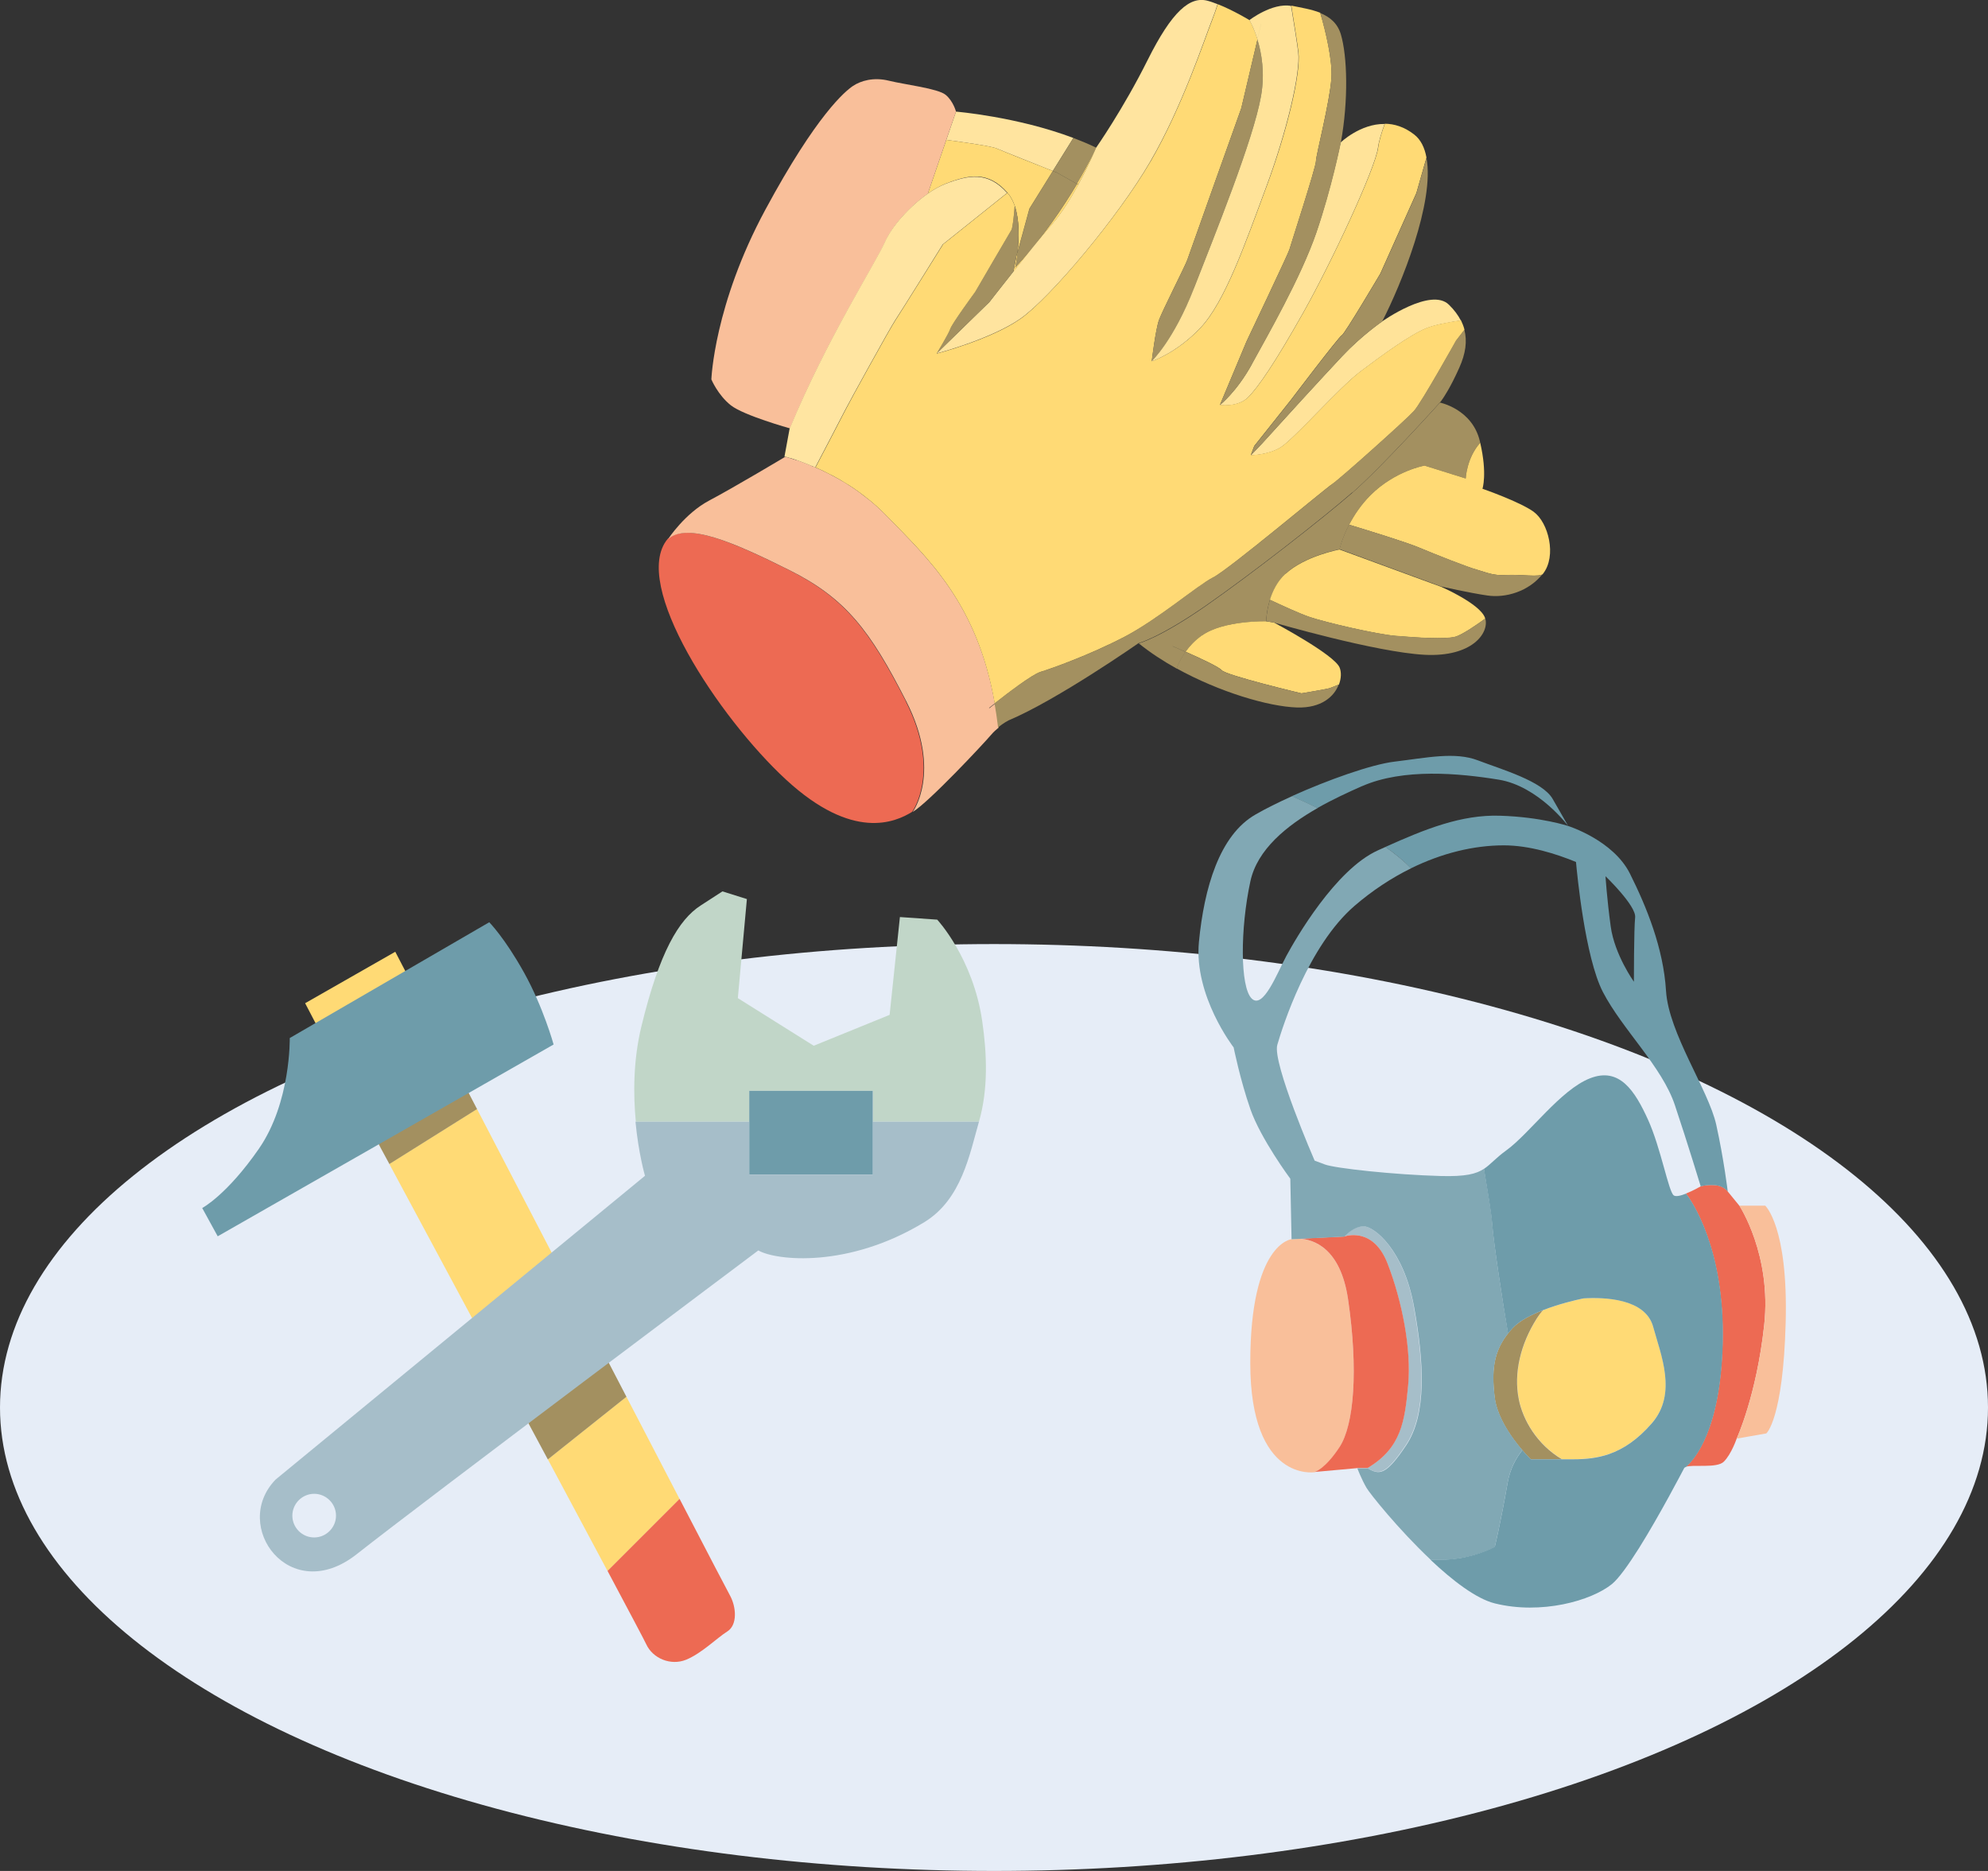 <?xml version="1.0" encoding="UTF-8"?><svg id="Calque_2" xmlns="http://www.w3.org/2000/svg" viewBox="0 0 175.78 165.44"><rect x="0" y="0" width="175.78" height="165.44" fill="#333333" stroke="none"/><defs><style>.cls-1{fill:none;}.cls-2{fill:#f9bf9a;}.cls-3{fill:#ed6a53;}.cls-4{fill:#e6edf7;}.cls-5{fill:#ffe399;}.cls-6{fill:#ffda75;}.cls-7{fill:#ffe49f;}.cls-8{fill:#ffe5a1;}.cls-9{fill:#81a8b4;}.cls-10{fill:#c1d6c8;}.cls-11{fill:#a6bec9;}.cls-12{fill:#6e9caa;}.cls-13{fill:#a39060;}</style></defs><g id="Calque_1-2"><g><ellipse class="cls-4" cx="87.89" cy="124.46" rx="87.89" ry="40.98"/><g><path class="cls-1" d="M70.57,40.73l-.05-.02,.05,.02Z"/><path class="cls-1" d="M70.36,40.65h0Z"/><path class="cls-1" d="M70.8,40.81l-.05-.02,.05,.02Z"/><path class="cls-1" d="M70.17,40.59h0Z"/><path class="cls-1" d="M71.04,40.89l-.05-.02,.05,.02Z"/><path class="cls-1" d="M69.59,40.42h0Z"/><path class="cls-1" d="M69.5,40.4h0Z"/><path class="cls-1" d="M69.7,40.45h0Z"/><path class="cls-1" d="M69.84,40.49h0Z"/><path class="cls-1" d="M69.99,40.54h0Z"/><path class="cls-1" d="M72.82,41.66l-.03-.02,.03,.02Z"/><path class="cls-1" d="M75.98,43.53l-.08-.06s.05,.04,.08,.06Z"/><path class="cls-1" d="M75.16,42.97l-.08-.05,.08,.05Z"/><path class="cls-1" d="M76.79,44.16s-.05-.04-.07-.05c.02,.02,.05,.04,.07,.05Z"/><path class="cls-1" d="M71.57,41.1l-.05-.02,.05,.02Z"/><path class="cls-1" d="M77.59,44.85l-.04-.04,.04,.04Z"/><path class="cls-1" d="M71.84,41.21h0Z"/><path class="cls-1" d="M69.44,40.38h0Z"/><path class="cls-1" d="M74.36,42.48l-.08-.05,.08,.05Z"/><path class="cls-1" d="M73.58,42.04l-.06-.03,.06,.03Z"/><path class="cls-1" d="M71.3,40.99l-.05-.02,.05,.02Z"/><path class="cls-1" d="M69.39,40.37h0Z"/><path class="cls-13" d="M89.98,22.25c-.09,.82-.21,1.39-.21,1.39,2.42-2.59,4.25-5.34,5.46-7.38l-1.78-1-.35-.14-2.07,3.33-1.04,3.8Z"/><path class="cls-7" d="M88.13,13.13c.57,.25,3.86,1.55,4.96,1.99l1.82-2.92c-5.01-1.89-10.38-2.33-10.38-2.33l-.86,2.5c1.5,.2,3.99,.55,4.46,.76Z"/><path class="cls-13" d="M93.44,15.26l1.78,1c1.13-1.9,1.71-3.2,1.71-3.2-.66-.32-1.34-.6-2.02-.86l-1.82,2.92,.35,.14Z"/><path class="cls-6" d="M89.8,16.85s-.03,.62-.08,1.34c.44,1.28,.39,2.91,.26,4.06l1.04-3.8,2.07-3.33c-1.09-.43-4.39-1.73-4.96-1.99-.47-.21-2.96-.56-4.46-.76l-1.63,4.75c.53-.37,1.07-.68,1.58-.88,2.05-.8,3.76-1.14,5.46,.8,.28,.32,.49,.71,.64,1.15,.05-.72,.08-1.34,.08-1.34Z"/><path class="cls-6" d="M127.44,35.44l-.12,.15s.04-.05,.12-.15Z"/><path class="cls-2" d="M82.04,17.12l1.63-4.75c-.68-.09-1.15-.15-1.15-.15,0,0,.48,.06,1.15,.15l.86-2.5s-.23-.91-.91-1.48c-.68-.57-3.64-.91-5.01-1.25-1.37-.34-2.5,0-3.19,.46-.68,.46-3.19,2.5-7.74,10.93-4.55,8.42-4.78,15.02-4.78,15.02,0,0,.57,1.37,1.71,2.28,1.14,.91,5.24,2.05,5.24,2.05,3.3-7.97,7.63-14.68,8.42-16.5,.6-1.37,2.16-3.12,3.77-4.25Z"/><path class="cls-3" d="M80.09,62c-3.19-6.26-5.35-9.1-10.36-11.61-5.01-2.5-8.99-4.21-10.7-2.73-3.3,3.98,4.55,15.82,10.47,21.28,5.92,5.46,9.67,3.76,11.15,2.85,0,0,2.62-3.53-.57-9.79Z"/><path class="cls-2" d="M87.45,62.6s.2-.16,.51-.4c-1.54-8.83-5.9-12.81-9.57-16.59-.26-.27-.52-.52-.79-.76l-.04-.04c-.25-.23-.51-.45-.76-.65-.02-.02-.05-.04-.07-.05-.25-.2-.5-.39-.74-.57-.03-.02-.05-.04-.08-.06-.24-.18-.49-.34-.73-.5l-.08-.05c-.24-.16-.48-.3-.72-.44l-.08-.05c-.24-.14-.48-.27-.71-.39l-.06-.03c-.24-.13-.47-.24-.7-.35l-.03-.02c-.24-.11-.46-.22-.68-.31-.09-.04-.18-.08-.26-.11h-.04c-.08-.05-.16-.08-.23-.11l-.05-.02c-.07-.03-.15-.06-.22-.09l-.05-.02c-.07-.03-.14-.05-.21-.08l-.05-.02c-.07-.02-.13-.05-.19-.07l-.05-.02c-.06-.02-.12-.04-.18-.06l-.05-.02c-.06-.02-.11-.04-.16-.05h-.04c-.05-.03-.1-.05-.15-.06h-.04s-.09-.04-.13-.05h-.04s-.08-.04-.12-.05h-.03l-.1-.04h-.02l-.09-.03h-.01l-.08-.02h0l-.06-.02h-.05s-4.55,2.72-6.71,3.86c-2.16,1.14-3.64,3.41-3.64,3.41,1.71-1.48,5.69,.23,10.7,2.73,5.01,2.5,7.17,5.35,10.36,11.61,3.19,6.26,.57,9.79,.57,9.79,1.48-.91,6.26-6.03,6.94-6.83,.21-.25,.44-.45,.66-.63-.08-.74-.19-1.44-.31-2.12-.31,.24-.51,.4-.51,.4Z"/><path class="cls-7" d="M95.87,16.62l-.53-.3c-.65,1.19-1.44,2.48-2.28,3.45-1,1.16-2.34,2.83-3.46,4.24l-.26,1.33,.26-1.33c-1.18,1.49-2.12,2.7-2.12,2.7l-4.67,4.55,3.41-1.97-3.41,1.97s4.78-1.25,7.4-3.07,8.65-8.99,11.49-13.89c2.85-4.89,4.78-10.81,5.46-12.52,.16-.41,.34-.9,.5-1.41-.29-.11-.57-.22-.84-.29-1.59-.46-3.19,.91-5.35,5.24s-4.55,7.74-4.55,7.74c0,0-.64,1.53-1.59,3.27l.53,.3Z"/><path class="cls-8" d="M69.43,40.38h0l.06,.02h0l.08,.02h.01l.09,.03h.02l.1,.04h.03s.08,.03,.12,.04h.04s.09,.04,.13,.05h.04s.1,.04,.15,.06h.04c.05,.03,.11,.05,.16,.07l.05,.02c.06,.02,.12,.04,.18,.06l.05,.02c.06,.02,.13,.05,.19,.07l.05,.02c.07,.03,.14,.05,.21,.08l.05,.02c.07,.03,.14,.06,.22,.09l.05,.02c.08,.03,.15,.06,.23,.1h.04c.09,.05,.17,.09,.26,.13,.45-.86,2.33-4.45,2.63-5.05,.34-.68,3.98-7.28,4.44-7.97,.46-.68,4.21-6.71,4.21-6.71l5.69-4.55c-1.71-1.93-3.41-1.59-5.46-.8-.51,.2-1.05,.5-1.58,.88-1.61,1.13-3.17,2.88-3.77,4.25-.8,1.82-5.12,8.54-8.42,16.5l-.46,2.5h.04Z"/><path class="cls-8" d="M70.75,40.79c-.06-.02-.12-.04-.18-.06,.06,.02,.12,.04,.18,.06Z"/><path class="cls-8" d="M71.25,40.97c-.07-.03-.14-.05-.21-.08,.07,.03,.14,.05,.21,.08Z"/><path class="cls-8" d="M70.12,40.58s-.09-.03-.13-.04c.04,.01,.09,.03,.13,.04Z"/><path class="cls-8" d="M71.52,41.08c-.07-.03-.15-.06-.22-.09,.07,.03,.14,.06,.22,.09Z"/><path class="cls-8" d="M69.95,40.53s-.08-.02-.12-.03c.04,.01,.08,.02,.12,.03Z"/><path class="cls-8" d="M70.52,40.71c-.06-.02-.11-.04-.16-.05,.05,.02,.11,.04,.16,.05Z"/><path class="cls-8" d="M70.31,40.64c-.05-.02-.1-.03-.15-.05,.05,.01,.1,.03,.15,.05Z"/><path class="cls-8" d="M70.99,40.88c-.07-.02-.13-.05-.19-.07,.06,.02,.13,.05,.19,.07Z"/><path class="cls-8" d="M71.81,41.2c-.08-.03-.16-.07-.23-.1,.08,.03,.15,.06,.23,.1Z"/><path class="cls-8" d="M69.58,40.42l-.08-.02,.08,.02Z"/><path class="cls-8" d="M69.5,40.4h0Z"/><path class="cls-8" d="M71.84,41.21c.09,.04,.17,.07,.26,.11h0c-.09-.04-.18-.08-.26-.11Z"/><path class="cls-8" d="M69.81,40.48l-.1-.03,.1,.03Z"/><path class="cls-8" d="M69.43,40.38h0Z"/><path class="cls-8" d="M69.68,40.45l-.09-.02,.09,.02Z"/><path class="cls-5" d="M118.67,31.5c-1.71,1.82-5.46,5.92-6.37,6.94s-1.71,1.82-1.71,1.82l2.5-1.48-2.5,1.48s1.48,0,2.62-.68c1.14-.68,5.24-5.35,7.06-6.71,1.82-1.37,4.44-3.3,5.92-3.87,.72-.28,1.93-.5,2.98-.66-.25-.48-.59-.94-1.05-1.39-1.59-1.59-5.92,1.48-5.92,1.48,0,0-1.82,1.25-3.53,3.07Z"/><path class="cls-5" d="M110.7,32.18c-1.37,2.5-2.85,3.64-2.85,3.64l1.52-.76-1.52,.76s1.59,.23,2.5-.68,2.39-3.07,4.89-7.51,6.37-12.75,6.6-14.57c.07-.54,.3-1.3,.59-2.1-2.16-.03-3.89,1.64-3.89,1.64,0,0-.8,3.98-2.16,7.97-1.37,3.98-4.32,9.1-5.69,11.61Z"/><path class="cls-6" d="M89.98,22.25l-.1,.37-.27,1.4c1.12-1.41,2.46-3.08,3.46-4.24,.83-.97,1.63-2.26,2.28-3.45l-.12-.06c-1.21,2.04-3.04,4.79-5.46,7.38,0,0,.12-.57,.21-1.39Z"/><path class="cls-6" d="M95.34,16.32c.95-1.74,1.59-3.27,1.59-3.27,0,0-.58,1.3-1.71,3.2l.12,.06Z"/><path class="cls-13" d="M119.58,43.56c2.62-2.28,7.74-7.97,7.74-7.97l.12-.15c.24-.33,.82-1.2,1.59-2.92,.57-1.27,.71-2.36,.45-3.36l-.75,.97s-3.03,5.46-3.72,6.22c-.68,.76-6.53,5.99-7.21,6.45-.68,.46-9.18,7.59-10.55,8.27-1.37,.68-4.78,3.64-7.82,5.24-3.03,1.59-6.45,2.81-7.44,3.11-.76,.23-3.03,1.98-4.05,2.78,.12,.68,.22,1.38,.31,2.12,.49-.4,.93-.62,.93-.62,4.32-1.82,11.49-6.83,11.49-6.83,0,0,1.82-.46,5.92-3.3,4.1-2.85,10.36-7.74,12.97-10.02Z"/><path class="cls-13" d="M89.98,22.25c.12-1.15,.18-2.78-.26-4.06-.07,.89-.17,1.94-.3,2.15-.23,.38-3.19,5.46-3.19,5.46,0,0-2.05,2.81-2.2,3.26-.15,.46-1.21,2.2-1.21,2.2l4.67-4.55s.93-1.2,2.12-2.7l.27-1.4,.1-.37Z"/><path class="cls-6" d="M101.71,14.31c-2.85,4.89-8.88,12.06-11.49,13.89s-7.4,3.07-7.4,3.07c0,0,1.06-1.75,1.21-2.2,.15-.46,2.2-3.26,2.2-3.26,0,0,2.96-5.08,3.19-5.46,.13-.21,.23-1.26,.3-2.15-.15-.43-.36-.83-.64-1.15l-5.69,4.55s-3.76,6.03-4.21,6.71c-.46,.68-4.1,7.28-4.44,7.97-.3,.6-2.18,4.19-2.63,5.05,.22,.1,.45,.2,.68,.31l.03,.02c.23,.11,.46,.23,.7,.35l.06,.03c.23,.12,.47,.25,.71,.39l.08,.05c.24,.14,.48,.29,.72,.44l.08,.05c.24,.16,.49,.32,.73,.5l.08,.06c.25,.18,.5,.37,.74,.57,.02,.02,.05,.04,.07,.05,.26,.21,.51,.42,.76,.65l.04,.04c.27,.24,.53,.49,.79,.76,3.68,3.78,8.03,7.76,9.57,16.59,1.02-.8,3.29-2.55,4.05-2.78,.99-.3,4.4-1.52,7.44-3.11,3.03-1.59,6.45-4.55,7.82-5.24,1.37-.68,9.86-7.82,10.55-8.27,.68-.46,6.53-5.69,7.21-6.45,.68-.76,3.72-6.22,3.72-6.22l.75-.97c-.07-.28-.18-.56-.31-.83-1.05,.16-2.26,.38-2.98,.66-1.48,.57-4.1,2.5-5.92,3.87-1.82,1.37-5.92,6.03-7.06,6.71-1.14,.68-2.62,.68-2.62,.68l.3-.8,3.26-4.1s4.25-5.61,4.48-5.69c.23-.08,3.41-5.46,3.41-5.46l3.19-7.13s.46-1.64,.89-3.13c-.16-.87-.5-1.58-1.08-2.03-.88-.69-1.77-.95-2.6-.96-.29,.79-.52,1.55-.59,2.1-.23,1.82-4.1,10.13-6.6,14.57s-3.98,6.6-4.89,7.51-2.5,.68-2.5,.68l2.35-5.61s3.72-7.82,3.79-8.12c.08-.3,2.35-7.28,2.35-7.82s1.21-5.16,1.37-7.36c.1-1.51-.5-4.11-.99-5.76-.78-.31-1.68-.45-2.5-.62-.02,0-.04,0-.06,0,.28,1.71,.54,3.37,.63,4.11,.23,1.82-1.02,7.06-2.85,11.95-1.82,4.89-3.64,10.13-5.8,12.41s-4.32,2.96-4.32,2.96c0,0,.34-2.81,.64-3.64,.3-.83,2.35-4.86,2.5-5.31,.15-.46,4.78-13.43,4.78-13.43l1.43-6.08c-.33-1.07-.71-1.7-.71-1.7,0,0-1.41-.86-2.8-1.41-.17,.51-.34,1-.5,1.41-.68,1.71-2.62,7.63-5.46,12.52Z"/><path class="cls-13" d="M117.72,6.91c-.15,2.2-1.37,6.83-1.37,7.36s-2.28,7.51-2.35,7.82c-.08,.3-3.79,8.12-3.79,8.12l-2.35,5.61s1.48-1.14,2.85-3.64c1.37-2.5,4.32-7.63,5.69-11.61,1.37-3.98,2.16-7.97,2.16-7.97,.68-3.76,.57-7.63,0-9.56-.3-1-.99-1.55-1.83-1.89,.49,1.64,1.1,4.25,.99,5.76Z"/><path class="cls-13" d="M122.05,24.21s-3.19,5.39-3.41,5.46c-.23,.08-4.48,5.69-4.48,5.69l-3.26,4.1-.3,.8s.8-.8,1.71-1.82,4.67-5.12,6.37-6.94c1.71-1.82,3.53-3.07,3.53-3.07,1.68-3.26,4.65-10.55,3.92-14.47-.43,1.48-.89,3.13-.89,3.13l-3.19,7.13Z"/><path class="cls-13" d="M105.58,25.46c1.82-4.67,5.24-13.09,5.92-16.96,.36-2.05,.05-3.81-.32-5.01l-1.43,6.08s-4.63,12.97-4.78,13.43c-.15,.46-2.2,4.48-2.5,5.31-.3,.83-.64,3.64-.64,3.64,0,0,1.93-1.82,3.76-6.49Z"/><path class="cls-6" d="M74.28,42.43c-.24-.14-.48-.27-.71-.39,.23,.12,.47,.25,.71,.39Z"/><path class="cls-6" d="M75.08,42.92c-.24-.16-.48-.3-.72-.44,.24,.14,.48,.29,.72,.44Z"/><path class="cls-6" d="M76.72,44.1c-.25-.2-.5-.39-.74-.57,.25,.18,.5,.37,.74,.57Z"/><path class="cls-6" d="M77.55,44.81c-.25-.23-.51-.45-.76-.65,.26,.21,.51,.42,.76,.65Z"/><path class="cls-6" d="M75.89,43.47c-.24-.18-.49-.34-.73-.5,.24,.16,.49,.32,.73,.5Z"/><path class="cls-6" d="M78.38,45.61c-.26-.27-.52-.52-.79-.76,.27,.24,.53,.49,.79,.76Z"/><path class="cls-6" d="M73.52,42.01c-.24-.13-.47-.24-.7-.35,.23,.11,.46,.23,.7,.35Z"/><path class="cls-6" d="M72.11,41.33c.22,.1,.45,.2,.68,.31-.24-.11-.46-.22-.68-.31h0Z"/><path class="cls-5" d="M111.5,2.13l-.32,1.36c.37,1.2,.68,2.96,.32,5.01-.68,3.87-4.1,12.29-5.92,16.96-1.82,4.67-3.76,6.49-3.76,6.49l3-2.66-3,2.66s2.16-.68,4.32-2.96,3.98-7.51,5.8-12.41c1.82-4.89,3.07-10.13,2.85-11.95-.09-.74-.35-2.4-.63-4.11-1.69-.29-3.69,1.26-3.69,1.26,0,0,.38,.63,.71,1.7l.32-1.36Z"/><path class="cls-13" d="M103.69,57.14s.49,.21,1.14,.5c.35-.49,.82-1,1.44-1.44,1.93-1.37,5.69-1.25,5.69-1.25l-1.06-.83,1.06,.83s0-.87,.33-1.91c-.55-.26-.93-.45-.93-.45,0,0,.38,.19,.93,.45,.24-.77,.66-1.63,1.38-2.31,1.71-1.59,4.78-2.16,4.78-2.16l-1.18-.76,1.18,.76s.21-.95,.84-2.17c-.45-.13-.77-.23-.88-.26,.11,.03,.43,.13,.88,.26,.42-.81,1.03-1.75,1.89-2.61,2.16-2.16,4.78-2.62,4.78-2.62l3.64,1.14s.07-1.81,1.28-3.16c-.01-.05-.02-.09-.03-.14-.68-2.85-3.53-3.41-3.53-3.41,0,0-5.12,5.69-7.74,7.97-2.62,2.28-8.88,7.17-12.97,10.02-4.1,2.85-5.92,3.3-5.92,3.3,1.01,.82,2.15,1.56,3.35,2.23,.14-.37,.39-.9,.79-1.47-.65-.29-1.14-.5-1.14-.5Z"/><path class="cls-6" d="M135.63,45.27c-1.25-.91-4.55-2.05-4.55-2.05,0,0,.44-1.32-.2-4.07-1.21,1.36-1.28,3.16-1.28,3.16l-3.64-1.14s-2.62,.46-4.78,2.62c-.86,.86-1.47,1.8-1.89,2.61,1.65,.5,5.04,1.54,6.18,2.02,1.44,.61,4.32,1.75,5.16,1.97,.83,.23,1.37,.53,2.58,.46,1.21-.08,3.03,.23,3.22-.11,1.25-1.59,.46-4.55-.8-5.46Z"/><path class="cls-13" d="M133.2,50.84c-1.21,.08-1.75-.23-2.58-.46-.83-.23-3.72-1.37-5.16-1.97-1.14-.48-4.53-1.52-6.18-2.02-.63,1.22-.84,2.17-.84,2.17l8.99,3.3s2.5,.57,4.1,.8c1.59,.23,3.64-.34,4.89-1.93-.19,.34-2.01,.04-3.22,.11Z"/><path class="cls-6" d="M106.27,56.19c-.62,.44-1.09,.95-1.44,1.44,1.2,.53,2.94,1.33,3.19,1.63,.38,.46,7.06,2.05,7.06,2.05,0,0,2.28-.38,2.5-.46,.09-.03,.43-.17,.81-.32,.21-.55,.22-1.11,.06-1.5-.46-1.14-5.8-3.98-5.8-3.98l-.68-.11s-3.76-.11-5.69,1.25Z"/><path class="cls-6" d="M113.66,50.73c-.73,.68-1.14,1.54-1.38,2.31,1.03,.48,2.65,1.23,3.54,1.53,1.37,.46,5.84,1.52,7.66,1.67,1.82,.15,4.25,.3,5.16,.08,.62-.16,1.92-1.06,2.68-1.61,0-.03-.01-.06-.02-.09-.46-1.25-3.87-2.73-3.87-2.73l-8.99-3.3s-3.07,.57-4.78,2.16Z"/><path class="cls-13" d="M115.07,61.31s-6.68-1.59-7.06-2.05c-.25-.3-1.99-1.1-3.19-1.63-.4,.56-.65,1.1-.79,1.47,3.79,2.1,8.14,3.38,10.65,3.46,2.16,.07,3.3-.98,3.69-2.03-.38,.16-.72,.29-.81,.32-.23,.08-2.5,.46-2.5,.46Z"/><path class="cls-13" d="M123.49,56.23c-1.82-.15-6.3-1.21-7.66-1.67-.89-.3-2.51-1.04-3.54-1.53-.32,1.04-.33,1.91-.33,1.91l.68,.11s8.99,2.62,13.32,2.85c4.22,.22,5.73-1.94,5.37-3.21-.76,.55-2.06,1.46-2.68,1.61-.91,.23-3.34,.08-5.16-.08Z"/></g><g><g><path class="cls-6" d="M55.39,123.5l-6.95,5.54c1.96,3.66,3.8,7.1,5.28,9.88l6.37-6.37c-1.37-2.63-2.98-5.72-4.7-9.04Z"/><path class="cls-6" d="M42.17,98.06l-7.75,4.86c1.73,3.23,6.32,11.77,10.93,20.35,2.12-1.62,5.06-3.89,7.09-5.46-3.49-6.71-7.18-13.81-10.27-19.76Z"/><path class="cls-6" d="M34.95,84.16l-7.97,4.55,5.72,10.95,7.85-4.72c-3.31-6.37-5.6-10.78-5.6-10.78Z"/><path class="cls-3" d="M64.54,141.07c-.14-.24-1.88-3.58-4.45-8.53l-6.37,6.37c1.96,3.68,3.29,6.19,3.42,6.48,.57,1.25,2.16,1.93,3.53,1.37s2.73-1.93,3.64-2.5c.91-.57,.8-2.16,.23-3.19Z"/><path class="cls-13" d="M52.44,117.83c-2.03,1.57-4.97,3.84-7.09,5.46,1.04,1.94,2.08,3.88,3.09,5.76l6.95-5.54c-.95-1.83-1.94-3.74-2.95-5.68Z"/><path class="cls-13" d="M40.55,94.95l-7.85,4.72,1,1.91s.26,.49,.73,1.35l7.75-4.86c-.56-1.08-1.1-2.12-1.62-3.12Z"/></g><path class="cls-12" d="M25.62,91.79s.11,5.69-2.73,9.79-5.01,5.24-5.01,5.24l1.37,2.5,29.7-16.96s-.91-3.3-2.62-6.37-3.07-4.44-3.07-4.44l-17.64,10.24Z"/><g><circle class="cls-1" cx="27.78" cy="134.01" r="1.93" transform="translate(-30.05 9.97) rotate(-13.28)"/><path class="cls-10" d="M66.25,96.46h10.93v2.73h9.38c.84-2.93,.7-6.05,.29-8.88-.8-5.58-3.98-8.99-3.98-8.99l-3.3-.23-.91,8.65-6.71,2.73-6.71-4.21,.8-8.76-2.16-.68-1.93,1.25c-1.93,1.25-3.64,4.1-5.24,10.7-.73,3.02-.72,6.03-.49,8.42h10.05v-2.73Z"/><path class="cls-11" d="M77.17,99.19v4.67h-10.93v-4.67h-10.05c.27,2.83,.84,4.78,.84,4.78l-32.66,26.86c-3.98,4.1,1.25,11.27,7.17,6.6,5.92-4.67,35.51-26.86,35.51-26.86,1.59,.91,7.97,1.59,14.68-2.5,3.31-2.02,4.01-6.04,4.83-8.88h-9.38Zm-49.39,36.76c-1.07,0-1.93-.87-1.93-1.93s.87-1.93,1.93-1.93,1.93,.87,1.93,1.93-.87,1.93-1.93,1.93Z"/><polygon class="cls-12" points="66.25 96.46 66.25 99.19 66.25 103.85 77.17 103.85 77.17 99.19 77.17 96.46 66.25 96.46"/></g></g><g><path class="cls-1" d="M141.73,87.72c-1.59-3.08-2.29-10.53-2.38-11.5-1.74-.72-4.11-1.47-6.38-1.47-4.32,0-9.1,1.82-13.2,5.35-4.1,3.53-6.37,10.7-6.83,12.29-.46,1.59,3.3,10.24,3.3,10.24l.91,.34c.91,.34,6.15,.91,10.24,1.02,4.1,.11,3.76-.8,5.8-2.28s4.78-5.35,7.4-6.37c2.62-1.02,3.98,1.14,5.12,3.64,1.14,2.5,1.82,6.37,2.28,6.71,.19,.14,.63,.03,1.08-.15,.64-.25,1.31-.64,1.31-.64l-1.29-.34,1.29,.34s-1.14-3.76-2.28-7.17c-1.14-3.41-4.67-6.71-6.37-10.02Z"/><path class="cls-1" d="M144.46,86.81s0-4.67,.11-5.69c.11-1.02-2.62-3.64-2.62-3.64,0,0,.11,1.93,.46,4.44,.34,2.5,2.05,4.89,2.05,4.89Z"/><path class="cls-1" d="M132.51,68.94c-3.53-.57-8.42-1.02-12.06,.57-3.64,1.59-8.99,4.21-9.9,8.42-.91,4.21-.91,9.33,.11,10.36,1.02,1.02,2.28-2.28,3.07-3.76,.8-1.48,4.32-7.63,8.08-9.33,3.76-1.71,7.17-3.19,10.81-3.07,3.64,.11,6.03,.91,6.03,.91,0,0-2.62-3.53-6.15-4.1Z"/><path class="cls-1" d="M148.9,129.83s.05-.03,.15-.11c-.07,.03-.12,.06-.15,.11Z"/><g><path class="cls-3" d="M153.79,106.61l-1.02-1.25s-.34-.53-1.18-.57c-.83-.04-1.21,.11-1.21,.11,0,0-.66,.39-1.31,.64,.45,.59,3.45,4.82,3.24,13.24-.19,7.65-2.47,10.24-3.2,10.87l1.56-.66-1.56,.66s-.05,.04-.07,.06c.6-.24,2.77,.15,3.38-.46,.68-.68,1.14-2.05,1.14-2.05,0,0,1.75-3.79,2.43-10.02,.68-6.22-2.2-10.58-2.2-10.58Z"/><path class="cls-2" d="M156.07,106.61h-2.28s2.88,4.36,2.2,10.58c-.68,6.22-2.43,10.02-2.43,10.02l2.62-.46s1.48-1.25,1.71-9.79c.23-8.54-1.82-10.36-1.82-10.36Z"/></g><g><path class="cls-1" d="M114.19,109.57l.72-.04c-.44-.02-.72,.04-.72,.04Z"/><path class="cls-2" d="M118.44,127.97c1.29-1.97,1.67-6.83,.76-13.05-.67-4.58-3.07-5.32-4.29-5.38l-.72,.04s-3.64,.34-3.64,10.93,5.69,9.67,5.69,9.67c0,0,.91-.23,2.2-2.2Z"/><path class="cls-11" d="M125,115.49c-.91-5.01-3.53-7.06-4.44-7.06s-1.71,.91-1.71,.91c0,0,2.54-.95,3.83,2.39,1.29,3.34,2.12,7.59,1.82,10.77-.3,3.19-.61,5.54-3.6,7.32,1.02,.57,1.59,.68,3.41-2.05,1.82-2.73,1.59-7.28,.68-12.29Z"/><path class="cls-3" d="M124.51,122.5c.3-3.19-.53-7.44-1.82-10.77-1.29-3.34-3.83-2.39-3.83-2.39l-3.95,.19c1.22,.07,3.62,.8,4.29,5.38,.91,6.22,.53,11.08-.76,13.05s-2.2,2.2-2.2,2.2l3.76-.34h.91c3-1.78,3.3-4.14,3.6-7.32Z"/></g><g><path class="cls-6" d="M146.17,117.31c-.68-2.5-4.32-2.62-6.15-2.5,0,0-1.82,.36-3.58,1.04-.21,.25-.4,.5-.55,.74-1.44,2.28-2.05,4.86-1.59,7.13,.36,1.81,1.59,3.99,3.82,5.31h1c2.5,0,4.67-.57,6.94-3.19,2.28-2.62,.8-6.03,.11-8.54Z"/><path class="cls-13" d="M134.29,123.72c-.46-2.28,.15-4.86,1.59-7.13,.15-.24,.34-.49,.55-.74-1.05,.41-2.08,.94-2.68,1.58-1.59,1.71-1.93,3.41-1.59,6.15,.34,2.73,3.19,5.46,3.19,5.46h2.76c-2.23-1.32-3.46-3.5-3.82-5.31Z"/></g><path class="cls-1" d="M146.05,125.84c2.28-2.62,.8-6.03,.11-8.54-.68-2.5-4.32-2.62-6.15-2.5,0,0-4.67,.91-6.26,2.62-.15,.16-.29,.33-.42,.49,.15,.86,.27,1.51,.34,1.79,.3,1.21,.46,4.63,2.28,5.77,1.82,1.14,5.24,1.82,5.61,2.05,.19,.12,.47,.57,.69,1.06,1.28-.44,2.52-1.26,3.79-2.73Z"/><path class="cls-1" d="M141.58,127.51c-.38-.23-3.79-.91-5.61-2.05-1.82-1.14-1.97-4.55-2.28-5.77-.07-.28-.19-.93-.34-1.79-1.23,1.55-1.48,3.19-1.18,5.66,.34,2.73,3.19,5.46,3.19,5.46h3.76c1.1,0,2.14-.11,3.15-.46-.22-.49-.49-.94-.69-1.06Z"/><path class="cls-1" d="M144.46,86.81s0-4.67,.11-5.69c.11-1.02-2.62-3.64-2.62-3.64,0,0,.11,1.93,.46,4.44,.34,2.5,2.05,4.89,2.05,4.89Z"/><path class="cls-12" d="M139.35,76.22c.09,.97,.79,8.42,2.38,11.5,1.71,3.3,5.24,6.6,6.37,10.02,1.14,3.41,2.28,7.17,2.28,7.17,0,0,.38-.15,1.21-.11,.83,.04,1.18,.57,1.18,.57,0,0-.34-2.85-1.02-5.92-.68-3.07-4.21-8.08-4.44-11.84-.23-3.76-1.71-7.4-3.19-10.36-1.48-2.96-5.46-4.21-5.46-4.21,0,0-2.39-.8-6.03-.91-3.42-.11-6.64,1.19-10.13,2.76,.87,.61,1.64,1.25,2.26,1.89,2.73-1.34,5.55-2.03,8.21-2.03,2.28,0,4.65,.76,6.38,1.47Zm5.23,4.9c-.11,1.02-.11,5.69-.11,5.69,0,0-1.71-2.39-2.05-4.89-.34-2.5-.46-4.44-.46-4.44,0,0,2.73,2.62,2.62,3.64Z"/><path class="cls-12" d="M120.45,69.51c3.64-1.59,8.54-1.14,12.06-.57s6.15,4.1,6.15,4.1c0,0-.46-.8-1.37-2.39s-4.55-2.62-6.6-3.41-4.55-.23-7.4,.11c-2.05,.25-5.89,1.62-9.06,3.05,.7,.31,1.47,.67,2.26,1.05,1.36-.77,2.75-1.41,3.95-1.94Z"/><g><path class="cls-9" d="M132.17,136.77s.46-1.82,1.14-5.69c.21-1.17,.69-2.09,1.3-2.86-.87-1.01-2.21-2.83-2.44-4.65-.31-2.47-.06-4.1,1.18-5.66-.5-2.86-1.29-8.04-1.4-9.67-.07-1.02-.39-2.81-.73-4.89-.7,.46-1.62,.7-3.83,.64-4.1-.11-9.33-.68-10.24-1.02l-.91-.34s-3.76-8.65-3.3-10.24c.46-1.59,2.73-8.76,6.83-12.29,1.58-1.36,3.27-2.47,5-3.32-.62-.64-1.39-1.27-2.26-1.89-.23,.1-.46,.21-.69,.31-3.76,1.71-7.28,7.85-8.08,9.33-.8,1.48-2.05,4.78-3.07,3.76-1.02-1.02-1.02-6.15-.11-10.36,.61-2.82,3.21-4.92,5.95-6.48-.79-.39-1.56-.74-2.26-1.05-1.22,.55-2.35,1.11-3.23,1.62-3.19,1.82-4.55,6.49-5.01,11.27-.46,4.78,3.07,9.33,3.07,9.33,0,0,.57,2.85,1.48,5.46,.91,2.62,3.53,6.15,3.53,6.15l.11,5.35,4.67-.23s.8-.91,1.71-.91,3.53,2.05,4.44,7.06c.91,5.01,1.14,9.56-.68,12.29-1.82,2.73-2.39,2.62-3.41,2.05h-.91s.34,.91,.8,1.71c.27,.48,2.81,3.67,5.69,6.38,.3,0,.61,0,.91,0,2.73,0,4.78-1.14,4.78-1.14Z"/><path class="cls-12" d="M149.07,105.55c-.45,.18-.9,.29-1.08,.15-.46-.34-1.14-4.21-2.28-6.71-1.14-2.5-2.5-4.67-5.12-3.64-2.62,1.02-5.35,4.89-7.4,6.37-.94,.68-1.38,1.24-1.98,1.64,.34,2.07,.65,3.87,.73,4.89,.12,1.63,.91,6.81,1.4,9.67,.13-.16,.27-.33,.42-.49,1.59-1.71,6.26-2.62,6.26-2.62,1.82-.11,5.46,0,6.15,2.5,.68,2.5,2.16,5.92-.11,8.54-1.27,1.46-2.51,2.28-3.79,2.73-1.01,.35-2.05,.46-3.15,.46h-3.76s-.32-.31-.75-.81c-.61,.77-1.09,1.69-1.3,2.86-.68,3.87-1.14,5.69-1.14,5.69,0,0-2.05,1.14-4.78,1.14-.3,0-.61,0-.91,0,1.94,1.83,4.04,3.45,5.69,3.86,4.1,1.02,8.54-.23,10.36-1.71,.6-.49,1.48-1.73,2.4-3.19,1.84-2.94,3.82-6.75,3.98-7.05,.02-.05,.08-.08,.15-.11,.02-.02,.05-.04,.07-.06,.72-.63,3-3.21,3.2-10.87,.21-8.42-2.79-12.65-3.24-13.24Z"/></g></g></g></g></svg>